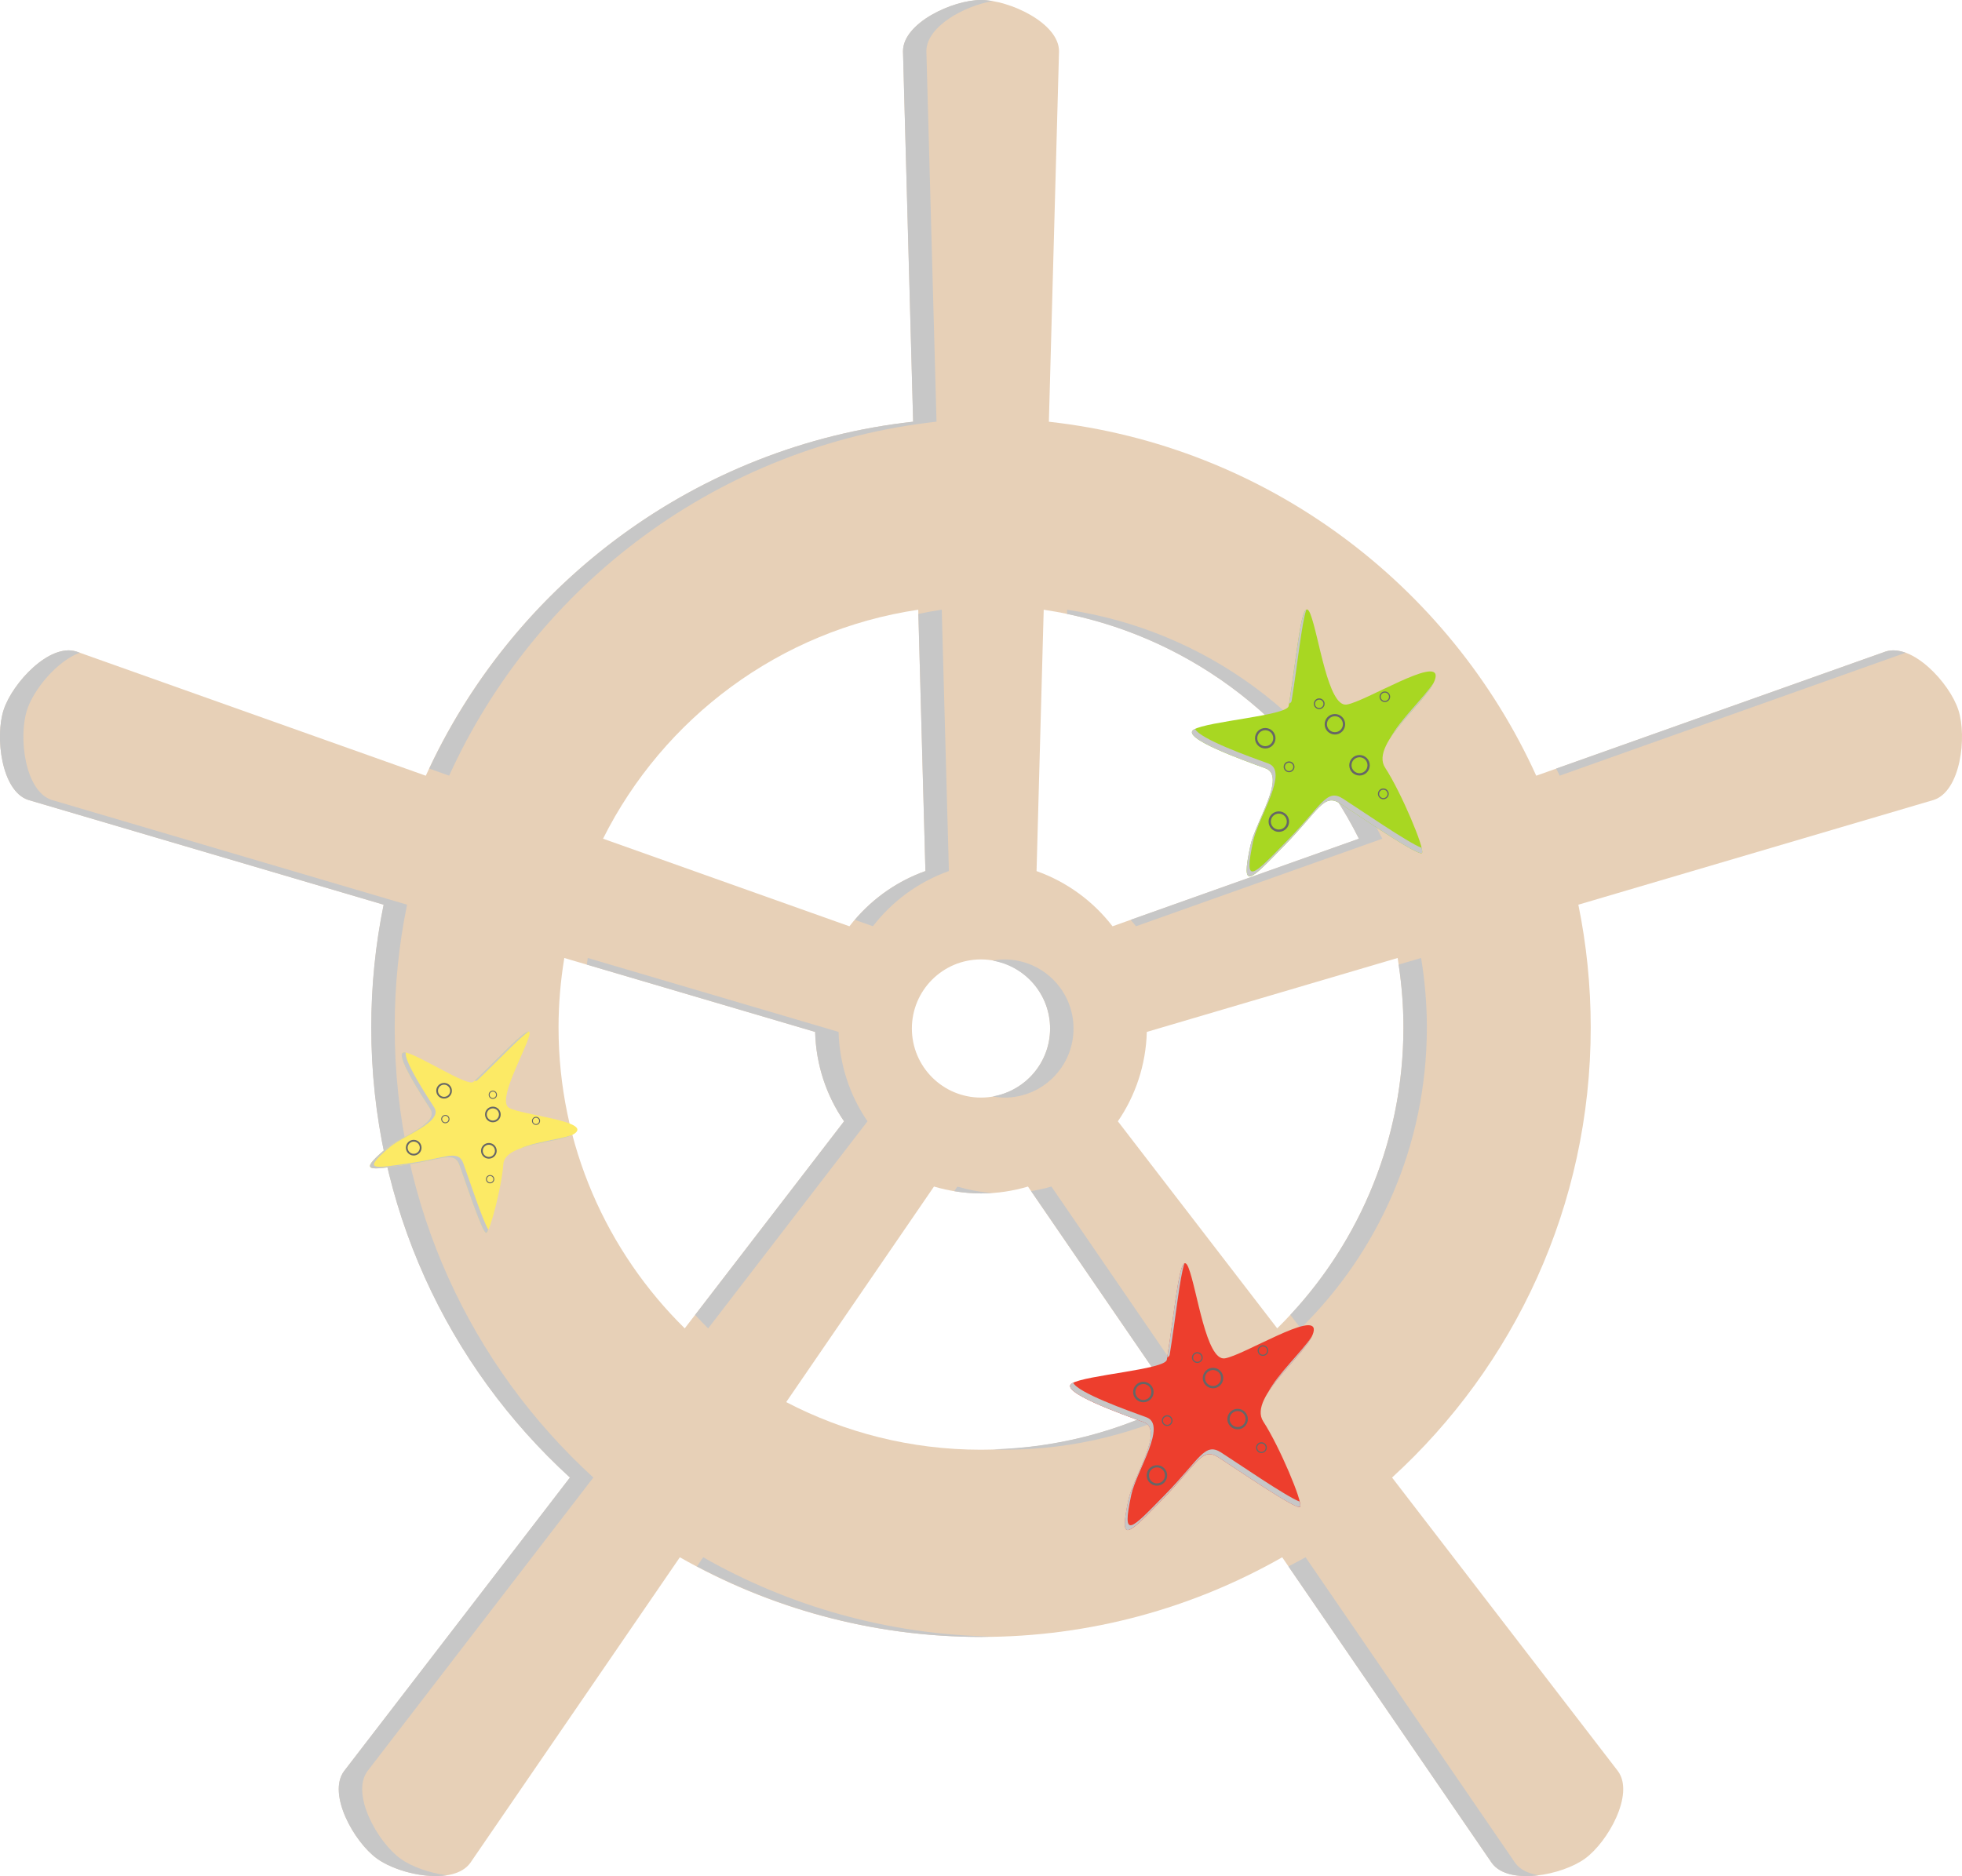 <?xml version="1.0" encoding="UTF-8"?>
<svg xmlns="http://www.w3.org/2000/svg" viewBox="0 0 425.07 406.56">
  <defs>
    <style>
      .cls-1 {
        fill: #666;
        mix-blend-mode: screen;
      }

      .cls-2 {
        mix-blend-mode: multiply;
      }

      .cls-2, .cls-3 {
        fill: none;
      }

      .cls-4 {
        fill: #c7c7c7;
      }

      .cls-5 {
        fill: #a8d722;
      }

      .cls-6 {
        fill: #fcea65;
      }

      .cls-7 {
        fill: #ed3e2d;
      }

      .cls-3 {
        isolation: isolate;
      }

      .cls-8 {
        fill: #e7d0b7;
      }
    </style>
  </defs>
  <g class="cls-3">
    <g id="Layer_2" data-name="Layer 2">
      <g id="Layer_2-2" data-name="Layer 2">
        <g>
          <path class="cls-8" d="m424.28,153.84c-1.9-5.83-9.95-14.54-15.79-12.64l-75.66,26.9c-18.84-41.47-58.46-71.48-105.59-76.71l2.2-80.28c0-6.13-10.77-11.11-16.9-11.11s-16.9,4.97-16.9,11.11l2.2,80.28c-47.13,5.22-86.75,35.23-105.59,76.71l-75.66-26.9c-5.83-1.9-13.89,6.81-15.79,12.64-1.9,5.83-.49,17.61,5.34,19.51l76.99,22.7c-1.76,8.59-2.68,17.48-2.68,26.59,0,38.64,16.59,73.39,43.04,97.55l-48.96,63.65c-3.61,4.96,2.18,15.32,7.15,18.92s16.6,5.91,20.2.95l45.41-66.24c19.25,10.96,41.51,17.26,65.25,17.26s46-6.3,65.25-17.26l45.41,66.24c3.61,4.96,15.24,2.66,20.2-.95s10.75-13.96,7.15-18.92l-48.96-63.65c26.44-24.15,43.04-58.91,43.04-97.55,0-9.11-.92-18-2.68-26.59l76.99-22.7c5.83-1.9,7.24-13.67,5.34-19.51Zm-198.16-21.71c29.98,4.46,55.2,23.47,68.29,49.62l-53.38,18.98c-4.18-5.43-9.87-9.62-16.46-11.96l1.55-56.64Zm-13.59,75.78c8.27,0,14.97,6.7,14.97,14.97s-6.7,14.97-14.97,14.97-14.97-6.7-14.97-14.97,6.7-14.97,14.97-14.97Zm-13.59-75.78l1.55,56.64c-6.58,2.34-12.27,6.53-16.46,11.96l-53.38-18.98c13.08-26.15,38.3-45.16,68.29-49.62Zm-77.93,90.51c0-5.13.44-10.15,1.25-15.04l54.34,16.02c.19,7.18,2.46,13.83,6.27,19.37l-34.52,44.87c-16.87-16.6-27.34-39.68-27.34-65.22Zm91.52,91.52c-15.23,0-29.57-3.74-42.2-10.32l32.02-46.71c3.23.95,6.64,1.49,10.18,1.49s6.95-.53,10.18-1.49l32.02,46.71c-12.63,6.58-26.98,10.32-42.2,10.32Zm64.18-26.3l-34.52-44.87c3.8-5.54,6.07-12.19,6.27-19.37l54.34-16.02c.81,4.9,1.25,9.92,1.25,15.04,0,25.54-10.47,48.62-27.34,65.22Z"></path>
          <g class="cls-2">
            <path class="cls-4" d="m207.42,257.14l-.68.99c1.89.31,3.82.49,5.79.49.85,0,1.7-.03,2.54-.09-2.64-.19-5.2-.67-7.65-1.39Z"></path>
            <path class="cls-4" d="m198.97,133.04l1.53,55.72c-6,2.13-11.25,5.82-15.3,10.57l3.92,1.39c4.18-5.43,9.87-9.62,16.46-11.96l-1.55-56.64c-1.7.25-3.38.57-5.05.91Z"></path>
            <path class="cls-4" d="m246.1,200.73l53.38-18.98c-13.08-26.15-38.3-45.16-68.29-49.62l-.02.91c27.75,5.74,50.9,24.04,63.24,48.71l-49.46,17.58c.39.46.79.91,1.15,1.39Z"></path>
            <path class="cls-4" d="m153.43,287.86l34.52-44.87c-3.8-5.54-6.07-12.19-6.27-19.37l-54.34-16.02c-.08.48-.14.96-.21,1.43l49.47,14.59c.19,7.18,2.46,13.83,6.27,19.37l-32.27,41.96c.92.99,1.86,1.97,2.83,2.92Z"></path>
            <path class="cls-4" d="m259.81,303.84l-32.02-46.71c-1.43.42-2.9.74-4.39.99l31.34,45.72c-11.92,6.21-25.39,9.85-39.67,10.24.85.02,1.68.08,2.54.08,15.23,0,29.57-3.74,42.2-10.32Z"></path>
            <path class="cls-4" d="m227.51,222.88c0,7.4-5.38,13.51-12.44,14.72.83.14,1.67.26,2.54.26,8.27,0,14.97-6.7,14.97-14.97s-6.7-14.97-14.97-14.97c-.87,0-1.71.11-2.54.26,7.06,1.21,12.44,7.32,12.44,14.72Z"></path>
            <path class="cls-4" d="m93,166.56l4.31,1.53c18.84-41.47,58.46-71.48,105.59-76.71l-2.2-80.28c0-5.35,8.2-9.82,14.37-10.87-.9-.15-1.76-.24-2.54-.24-6.13,0-16.9,4.97-16.9,11.11l2.2,80.28c-46.54,5.16-85.72,34.51-104.83,75.17Z"></path>
            <path class="cls-4" d="m328.27,403.71l-45.41-66.24c-1.22.69-2.48,1.31-3.72,1.97l44.06,64.27c1.89,2.6,5.97,3.19,10.14,2.66-2.15-.34-3.98-1.16-5.07-2.66Z"></path>
            <path class="cls-4" d="m152.35,337.47l-1.35,1.97c18.39,9.71,39.29,15.29,61.53,15.29.85,0,1.69-.07,2.54-.08-22.78-.43-44.15-6.6-62.72-17.18Z"></path>
            <path class="cls-4" d="m281.79,287.86c16.87-16.6,27.34-39.68,27.34-65.22,0-5.13-.44-10.15-1.25-15.04l-4.86,1.43c.67,4.44,1.04,8.98,1.04,13.61,0,24.08-9.31,45.97-24.51,62.3l2.24,2.92Z"></path>
            <path class="cls-4" d="m337.9,168.09l74.95-26.64c-1.5-.54-2.99-.7-4.35-.25l-71.35,25.36c.24.52.52,1.01.76,1.53Z"></path>
            <path class="cls-4" d="m86.74,402.76c-4.96-3.61-10.75-13.96-7.15-18.92l48.96-63.65c-26.44-24.15-43.04-58.91-43.04-97.55,0-9.11.92-18,2.68-26.59l-76.99-22.7c-5.83-1.9-7.24-13.67-5.34-19.51,1.45-4.47,6.52-10.61,11.43-12.39l-.72-.25c-5.83-1.9-13.89,6.81-15.79,12.64-1.9,5.83-.49,17.61,5.34,19.51l76.99,22.7c-1.76,8.59-2.68,17.48-2.68,26.59,0,38.64,16.59,73.39,43.04,97.55l-48.96,63.65c-3.61,4.96,2.18,15.32,7.15,18.92,3.46,2.52,10.17,4.39,15.13,3.61-3.81-.48-7.69-1.89-10.06-3.61Z"></path>
          </g>
          <g>
            <path class="cls-7" d="m252.8,294.65c1.9-11.68,2.84-24.65,4.7-19.9s3.83,20.26,7.88,19.61c4.05-.65,19.8-10.5,19.25-6.01-.55,4.48-14.44,14.33-10.94,19.69,3.5,5.36,8.64,17.61,7.99,18.49s-14.11-8.42-17.72-10.72c-3.61-2.3-4.57,1.42-12.08,9.08-7.5,7.66-9.51,10.05-7.39.11,1.09-5.14,7.88-15.15,3.28-16.82-4.59-1.67-18.49-6.6-15.53-8.4,2.95-1.8,20.22-3,20.56-5.12Z"></path>
            <g class="cls-2">
              <path class="cls-4" d="m274.77,301.66c2.68-4.21,7.83-8.85,9.4-11.98-2.21,3.35-7.23,7.94-9.4,11.98Z"></path>
              <path class="cls-4" d="m253.41,293.61c1.32-8.11,2.18-16.85,3.2-19.84-1.3.64-2.22,10.88-3.74,20.42.32-.19.51-.38.54-.59Z"></path>
              <path class="cls-4" d="m264.56,314.76c-3.61-2.3-4.57,1.42-12.08,9.08-7.5,7.66-9.51,10.05-7.39.11,1.09-5.14,7.88-15.15,3.28-16.82-3.97-1.44-14.88-5.32-15.87-7.51-.1.05-.2.1-.28.15-2.95,1.8,10.94,6.73,15.53,8.4,4.59,1.67-2.19,11.68-3.28,16.82-2.11,9.94-.11,7.55,7.39-.11,7.5-7.66,8.47-11.38,12.08-9.08,3.61,2.3,17.06,11.6,17.72,10.72.1-.13.06-.53-.07-1.11-2.9-1.07-13.83-8.61-17.03-10.65Z"></path>
            </g>
            <path class="cls-1" d="m247.71,299.44c-1.23,0-2.22.99-2.22,2.22s.99,2.22,2.22,2.22,2.22-.99,2.22-2.22-.99-2.22-2.22-2.22Zm0,3.94c-.95,0-1.73-.77-1.73-1.73s.77-1.73,1.73-1.73,1.73.77,1.73,1.73-.77,1.73-1.73,1.73Z"></path>
            <path class="cls-1" d="m262.8,296.41c-1.23,0-2.22.99-2.22,2.22s.99,2.22,2.22,2.22,2.22-.99,2.22-2.22-.99-2.22-2.22-2.22Zm0,3.94c-.95,0-1.73-.77-1.73-1.73s.77-1.73,1.73-1.73,1.73.77,1.73,1.73-.77,1.73-1.73,1.73Z"></path>
            <path class="cls-1" d="m252.87,306.68c-.65,0-1.17.53-1.17,1.17s.53,1.17,1.17,1.17,1.17-.53,1.17-1.17-.53-1.17-1.17-1.17Zm0,2.09c-.5,0-.91-.41-.91-.91s.41-.91.91-.91.91.41.91.91-.41.91-.91.91Z"></path>
            <path class="cls-1" d="m268.13,305.3c-1.23,0-2.22.99-2.22,2.22s.99,2.22,2.22,2.22,2.22-.99,2.22-2.22-.99-2.22-2.22-2.22Zm0,3.94c-.95,0-1.73-.77-1.73-1.73s.77-1.73,1.73-1.73,1.73.77,1.73,1.73-.77,1.73-1.73,1.73Z"></path>
            <path class="cls-1" d="m273.62,291.53c-.64,0-1.15.52-1.15,1.15s.52,1.15,1.15,1.15,1.15-.52,1.15-1.15-.52-1.15-1.15-1.15Zm0,2.05c-.5,0-.9-.4-.9-.9s.4-.9.9-.9.9.4.9.9-.4.9-.9.9Z"></path>
            <path class="cls-1" d="m250.65,317.51c-1.23,0-2.22.99-2.22,2.22s.99,2.22,2.22,2.22,2.22-.99,2.22-2.22-.99-2.22-2.22-2.22Zm0,3.94c-.95,0-1.73-.77-1.73-1.73s.77-1.73,1.73-1.73,1.73.77,1.73,1.73-.77,1.73-1.73,1.73Z"></path>
            <path class="cls-1" d="m273.29,312.54c-.65,0-1.17.53-1.17,1.17s.53,1.17,1.17,1.17,1.17-.53,1.17-1.17-.53-1.17-1.17-1.17Zm0,2.09c-.5,0-.91-.41-.91-.91s.41-.91.91-.91.91.41.91.91-.41.91-.91.91Z"></path>
            <path class="cls-1" d="m259.4,293.02c-.65,0-1.17.53-1.17,1.17s.53,1.17,1.17,1.17,1.17-.53,1.17-1.17-.53-1.17-1.17-1.17Zm0,2.09c-.5,0-.91-.41-.91-.91s.41-.91.91-.91.91.41.91.91-.41.91-.91.91Z"></path>
          </g>
          <g>
            <path class="cls-6" d="m102.55,234.46c6.56-6.22,13.14-13.66,12.08-9.92-1.06,3.74-7.06,14.09-4.29,15.57,2.76,1.48,16.89,2.79,14.48,5.26-2.41,2.47-15.41,2.02-15.77,6.9-.35,4.88-2.9,14.71-3.71,14.93s-4.68-11.65-5.81-14.72c-1.13-3.07-3.44-1.25-11.54-.07-8.11,1.18-10.43,1.7-4.55-3.36,3.05-2.62,11.8-5.56,9.78-8.7-2.02-3.14-8.18-12.57-5.55-12.3,2.63.27,13.68,7.54,14.87,6.41Z"></path>
            <g class="cls-2">
              <path class="cls-4" d="m112.66,248.9c3.58-1.32,8.86-1.76,11.26-2.93-2.89,1.01-8.07,1.48-11.26,2.93Z"></path>
              <path class="cls-4" d="m103.4,234.11c4.56-4.32,9.13-9.23,11.13-10.57-1.09-.21-6.39,5.59-11.73,10.68.28.03.48,0,.6-.11Z"></path>
              <path class="cls-4" d="m100.39,252.13c-1.13-3.07-3.44-1.25-11.54-.07s-10.43,1.7-4.55-3.36c3.05-2.62,11.8-5.56,9.78-8.7-1.75-2.71-6.58-10.12-6.17-11.91-.08-.02-.16-.03-.24-.04-2.63-.27,3.53,9.16,5.55,12.3,2.02,3.14-6.74,6.09-9.78,8.7-5.89,5.06-3.56,4.54,4.55,3.36,8.11-1.18,10.41-2.99,11.54.07,1.13,3.07,5,14.95,5.81,14.72.12-.03.28-.29.47-.71-1.26-2-4.42-11.64-5.42-14.36Z"></path>
            </g>
            <path class="cls-1" d="m97.24,235.02c-.74-.57-1.81-.42-2.38.32-.57.74-.42,1.81.32,2.38.74.57,1.81.42,2.38-.32.57-.74.42-1.81-.32-2.38Zm-1.83,2.4c-.58-.44-.69-1.27-.25-1.85.44-.58,1.27-.69,1.85-.25.58.44.69,1.27.25,1.85-.44.58-1.27.69-1.85.25Z"></path>
            <path class="cls-1" d="m107.81,240.16c-.74-.57-1.81-.42-2.38.32-.57.74-.42,1.81.32,2.38.74.57,1.81.42,2.38-.32.57-.74.42-1.81-.32-2.38Zm-1.83,2.4c-.58-.44-.69-1.27-.25-1.85.44-.58,1.27-.69,1.85-.25.58.44.69,1.27.25,1.85-.44.58-1.27.69-1.85.25Z"></path>
            <path class="cls-1" d="m97.03,241.8c-.39-.3-.96-.22-1.26.17-.3.39-.22.96.17,1.26.39.3.96.22,1.26-.17.3-.39.22-.96-.17-1.26Zm-.97,1.27c-.31-.23-.37-.67-.13-.98.23-.31.67-.37.98-.13.31.23.37.67.13.98-.23.31-.67.37-.98.13Z"></path>
            <path class="cls-1" d="m106.94,248.04c-.74-.57-1.81-.42-2.38.32-.57.74-.42,1.81.32,2.38.74.57,1.81.42,2.38-.32.57-.74.42-1.81-.32-2.38Zm-1.83,2.4c-.58-.44-.69-1.27-.25-1.85.44-.58,1.27-.69,1.85-.25.58.44.69,1.27.25,1.85s-1.27.69-1.85.25Z"></path>
            <path class="cls-1" d="m116.66,242.2c-.39-.29-.94-.22-1.23.17-.29.39-.22.94.17,1.23.39.29.94.22,1.23-.17.29-.39.22-.94-.17-1.23Zm-.95,1.25c-.3-.23-.36-.66-.13-.96.23-.3.66-.36.96-.13.3.23.36.66.13.96-.23.3-.66.36-.96.13Z"></path>
            <path class="cls-1" d="m90.66,247.36c-.74-.57-1.81-.42-2.38.32-.57.74-.42,1.81.32,2.38.74.57,1.81.42,2.38-.32.57-.74.42-1.81-.32-2.38Zm-1.83,2.4c-.58-.44-.69-1.27-.25-1.85s1.27-.69,1.85-.25c.58.44.69,1.27.25,1.85-.44.58-1.27.69-1.85.25Z"></path>
            <path class="cls-1" d="m106.73,254.82c-.39-.3-.96-.22-1.26.17-.3.39-.22.96.17,1.26.39.3.96.22,1.26-.17.3-.39.22-.96-.17-1.26Zm-.97,1.27c-.31-.23-.37-.67-.13-.98.23-.31.67-.37.98-.13s.37.67.13.98c-.23.31-.67.37-.98.13Z"></path>
            <path class="cls-1" d="m107.32,236.53c-.39-.3-.96-.22-1.26.17-.3.39-.22.96.17,1.26.39.3.96.22,1.26-.17.3-.39.22-.96-.17-1.26Zm-.97,1.27c-.31-.23-.37-.67-.13-.98.23-.31.67-.37.98-.13s.37.67.13.98c-.23.31-.67.37-.98.13Z"></path>
          </g>
          <g>
            <path class="cls-5" d="m279.2,152.97c1.9-11.68,2.84-24.65,4.7-19.9s3.83,20.26,7.88,19.61,19.8-10.5,19.25-6.01c-.55,4.48-14.44,14.33-10.94,19.69s8.64,17.61,7.99,18.49c-.66.88-14.11-8.42-17.72-10.72-3.61-2.3-4.57,1.42-12.08,9.08-7.5,7.66-9.51,10.05-7.39.11,1.09-5.14,7.88-15.15,3.28-16.82-4.59-1.67-18.49-6.6-15.53-8.4,2.95-1.8,20.22-3,20.56-5.12Z"></path>
            <g class="cls-2">
              <path class="cls-4" d="m301.18,159.98c2.68-4.21,7.83-8.85,9.4-11.98-2.21,3.35-7.23,7.94-9.4,11.98Z"></path>
              <path class="cls-4" d="m279.82,151.93c1.32-8.11,2.18-16.85,3.2-19.84-1.3.64-2.22,10.88-3.74,20.42.32-.19.51-.38.54-.59Z"></path>
              <path class="cls-4" d="m290.97,173.08c-3.61-2.3-4.57,1.42-12.08,9.08s-9.51,10.05-7.39.11c1.09-5.14,7.88-15.15,3.28-16.82-3.97-1.44-14.88-5.32-15.87-7.51-.1.05-.2.1-.28.15-2.95,1.8,10.94,6.73,15.53,8.4,4.59,1.67-2.19,11.68-3.28,16.82-2.11,9.94-.11,7.55,7.39-.11,7.5-7.66,8.47-11.38,12.08-9.08,3.61,2.3,17.06,11.6,17.72,10.72.1-.13.06-.53-.07-1.11-2.9-1.07-13.83-8.61-17.03-10.65Z"></path>
            </g>
            <path class="cls-1" d="m274.12,157.76c-1.23,0-2.22.99-2.22,2.22s.99,2.22,2.22,2.22,2.22-.99,2.22-2.22-.99-2.22-2.22-2.22Zm0,3.94c-.95,0-1.73-.77-1.73-1.73s.77-1.73,1.73-1.73,1.73.77,1.73,1.73-.77,1.73-1.73,1.73Z"></path>
            <path class="cls-1" d="m289.21,154.73c-1.23,0-2.22.99-2.22,2.22s.99,2.22,2.22,2.22,2.22-.99,2.22-2.22-.99-2.22-2.22-2.22Zm0,3.94c-.95,0-1.73-.77-1.73-1.73s.77-1.73,1.73-1.73,1.73.77,1.73,1.73-.77,1.73-1.73,1.73Z"></path>
            <path class="cls-1" d="m279.28,165c-.65,0-1.17.53-1.17,1.17s.53,1.17,1.17,1.17,1.17-.53,1.17-1.17-.53-1.17-1.17-1.17Zm0,2.09c-.5,0-.91-.41-.91-.91s.41-.91.91-.91.91.41.91.91-.41.91-.91.91Z"></path>
            <path class="cls-1" d="m294.54,163.62c-1.23,0-2.22.99-2.22,2.22s.99,2.22,2.22,2.22,2.22-.99,2.22-2.22-.99-2.22-2.22-2.22Zm0,3.94c-.95,0-1.73-.77-1.73-1.73s.77-1.73,1.73-1.73,1.73.77,1.73,1.73-.77,1.73-1.73,1.73Z"></path>
            <path class="cls-1" d="m300.03,149.84c-.64,0-1.15.52-1.15,1.15s.52,1.15,1.15,1.15,1.15-.52,1.15-1.15-.52-1.15-1.15-1.15Zm0,2.05c-.5,0-.9-.4-.9-.9s.4-.9.9-.9.9.4.9.9-.4.9-.9.9Z"></path>
            <path class="cls-1" d="m277.06,175.83c-1.23,0-2.22.99-2.22,2.22s.99,2.22,2.22,2.22,2.22-.99,2.22-2.22-.99-2.22-2.22-2.22Zm0,3.94c-.95,0-1.73-.77-1.73-1.73s.77-1.73,1.73-1.73,1.73.77,1.73,1.73-.77,1.73-1.73,1.73Z"></path>
            <path class="cls-1" d="m299.7,170.86c-.65,0-1.17.53-1.17,1.17s.53,1.17,1.17,1.17,1.17-.53,1.17-1.17-.53-1.17-1.17-1.17Zm0,2.09c-.5,0-.91-.41-.91-.91s.41-.91.91-.91.91.41.91.91-.41.91-.91.91Z"></path>
            <path class="cls-1" d="m285.81,151.34c-.65,0-1.17.53-1.17,1.17s.53,1.17,1.17,1.17,1.17-.53,1.17-1.17-.53-1.17-1.17-1.17Zm0,2.09c-.5,0-.91-.41-.91-.91s.41-.91.91-.91.91.41.91.91-.41.91-.91.91Z"></path>
          </g>
        </g>
      </g>
    </g>
  </g>
</svg>
